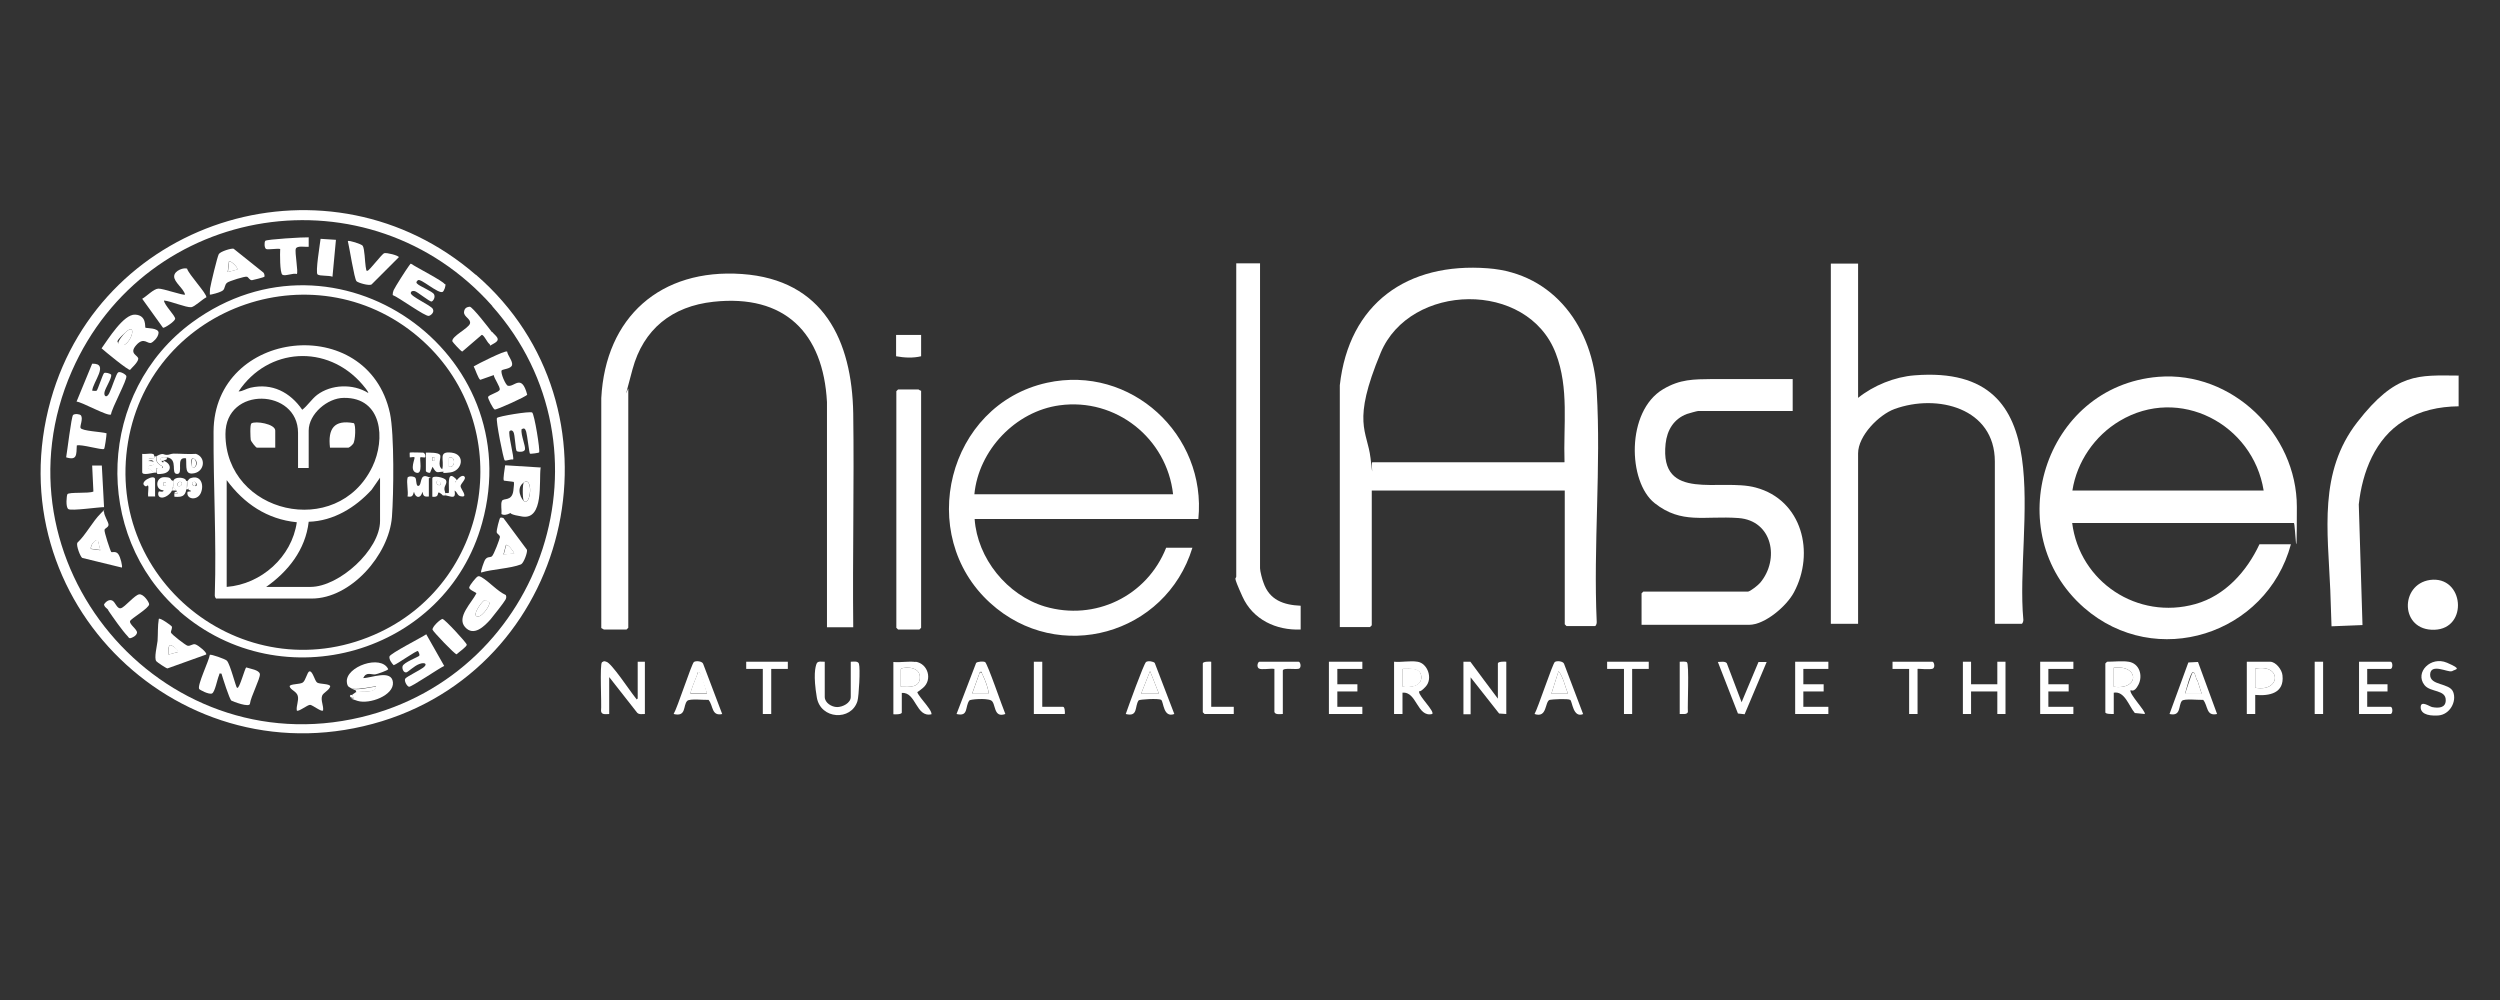 <?xml version="1.0" encoding="UTF-8"?>
<svg id="Layer_1" xmlns="http://www.w3.org/2000/svg" version="1.1" viewBox="0 0 1009.1 403.7">
  <rect x="0" y="0" width="1009.1" height="403.7" fill="#333333" stroke="none"/>
  <!-- Generator: Adobe Illustrator 29.0.0, SVG Export Plug-In . SVG Version: 2.1.0 Build 186)  -->
  <defs>
    <style>
      .st0 {
        fill: #fff;
      }
    </style>
  </defs>
  <path class="st0" d="M631.5,198h-77.8v54.4c0,0-.7.7-.7.7h-12.2v-97.6c3.7-33,27.2-49.7,59.8-47.2,26.8,2,42.5,24.2,43.9,49.6,1.8,30.4-1.4,62.5,0,93.1.1.5-.3,1.7-.7,1.7h-11.5c0,0-.7-.7-.7-.7v-54ZM631.5,186.5c-.5-14.7,1.9-29.8-3.5-43.8-11.3-29.8-58.9-28.6-70.7-.3s-5.4,31.4-4.1,42.5.2,1.7.7,1.7h77.5Z"/>
  <path class="st0" d="M836.4,211c3,23.9,26.4,39.4,49.8,32.8,12-3.4,20.7-13.2,25.8-24.1h12.7c-9.8,36.4-54.5,50.9-83.5,25.6-34.6-30.3-16.3-89.4,30-93.2,29.7-2.4,55.9,23,55.9,52.5s-.6,6.5-1.2,6.5h-89.5ZM913.7,198c-4.3-26.8-34-42.5-58.1-28.1-10.1,6-17.3,16.5-19.1,28.1h77.3Z"/>
  <path class="st0" d="M483.6,209.5h-90.2c1.1,15.9,13.1,30.7,28.3,35.3,20.3,6,41.3-4.2,49-23.7h10.6c-10.7,35-54,47.4-81.6,22.3-30.3-27.5-17.3-80,22.9-88.9,33.9-7.4,64.5,21,61.1,55ZM473.5,199.5c-2.5-22.6-23.1-39-45.8-35.9-17.8,2.4-32.7,18.1-34.4,35.9h80.2Z"/>
  <path class="st0" d="M344.4,253.2h-10.6v-90.9c-1.5-28-17.1-43.6-45.8-40.5-16.7,1.8-28.3,11-32.7,27.3s-1.7,6.8-1.7,7.9v96.4c0,0-.7.7-.7.7h-9.1c-.2,0-.8-.5-1.1-.6v-92.8c1.7-32.7,23.9-52.4,56.8-50.1s44.4,26.9,44.9,56.3c.4,28.7-.3,57.4,0,86.1Z"/>
  <path class="st0" d="M750,106.4v54.2c6.2-5,14.8-8.5,22.8-9.1,60.5-4.8,40.4,61,43.9,98.6.1.5-.3,1.7-.7,1.7h-10.8v-65.5c0-21.6-23.2-27.5-40.5-21.2-6.3,2.3-14.7,10.8-14.7,17.9v68.8h-11V106.4h11Z"/>
  <path class="st0" d="M723.6,152.9v13h-38.2c-.4,0-3.9,1-4.5,1.2-5.3,2-8,6.5-8.6,12-2.5,23.8,22.1,13.8,36.4,17.7,18.7,5,24,26.3,15.4,42.3-2.9,5.5-11.7,13.1-18.1,13.1h-43.4v-12.7c0,0,.7-.7.7-.7h42.2c.9,0,4.3-2.7,5-3.6,7.9-9.4,5-25.1-8.8-26.1s-22.9,2.6-33.8-6-11.6-37.1,3.4-46c6.9-4.1,12.3-4,19.9-4.1,10.8,0,21.6,0,32.4,0Z"/>
  <path class="st0" d="M192.1,110.9c61.9,53.5,40.1,156.1-37.9,180.2C73.5,315.9-2.3,242.6,20.5,161.4c21-74.4,112.9-101.3,171.5-50.5ZM198.7,123.5c-49.6-55.9-139.7-42-169.7,26.3-33.6,76.5,35.6,159,116.7,139.7,74-17.6,103.9-108.6,53-165.9Z"/>
  <path class="st0" d="M992.4,151.5v12.5c-7.9.1-15.5,1.7-22.2,5.9-11.5,7.1-16.7,20.7-18.1,33.7l1.5,48.7-12.5.5c-.2-4.9-.3-9.8-.5-14.6-1-23.9-4.8-47.6,10.9-67.8s24.6-18.9,41-18.8Z"/>
  <path class="st0" d="M508.6,106.4v123c0,1.1.9,4.6,1.4,5.8,2.4,7,8.1,9,15,9.3v9.6c-9.9.4-19.3-4-23.5-13.3s-2.5-6.8-2.5-8.1v-126.4h9.6Z"/>
  <path class="st0" d="M371.8,157.7v95.7c0,0-.7.7-.7.7h-8.6c0,0-.7-.7-.7-.7v-95.5c0,0,.7-.7.7-.7h8.2c.2,0,.7.6,1.2.5Z"/>
  <path class="st0" d="M980.8,234.1c13.8-1.9,15.7,19.7,1.8,20.1s-14-18.3-1.8-20.1Z"/>
  <path class="st0" d="M246,288.2c-1.3,0-3.2.5-3.4-1.2.3-2.5-.6-19,.4-19.7s1.2-.3,1.7-.2c2,.3,9.7,12,11.6,14.3s0,.9,1.1.6v-14.9h2.9v21.1c-1.1,0-2.3.3-3.1-.5l-11.3-14.4v14.9Z"/>
  <path class="st0" d="M590.7,267.1h2.8c0,.1,11.1,14.9,11.1,14.9v-14.2c0-.8,2.7-.8,3.4-.7v21.1l-2.9-.2-11.5-14.6v14.9h-2.9v-21.1Z"/>
  <path class="st0" d="M572.2,267.1c4.1.7,6.2,6.8,3.3,10s-2.7,1.2-2.7,2.2c0,1.8,6.4,7.9,5.3,8.9-6.1,1.5-6.2-9.2-12-8.6v8.6h-3.4v-21.1c2.8.3,6.7-.5,9.4,0ZM566.2,277.2c2.8.4,7.7-.2,7.5-4s-4.7-3.2-7.5-3.2v7.2Z"/>
  <polygon class="st0" points="795.6 267.1 795.6 276.2 806.2 276.2 806.2 267.1 809.5 267.1 809.5 288.2 806.2 288.2 806.2 279.1 795.6 279.1 795.6 288.2 792.3 288.2 792.3 267.1 795.6 267.1"/>
  <path class="st0" d="M859.2,267.1c4.4.7,5.8,5.6,4,9.2s-3.1,2.1-3.2,2.3c-.9,1.2,6.5,8.9,5.7,9.6l-4-.4c-2.4-2.8-4.1-9-8.5-8.2v8.6c-.7,0-3.4.1-3.4-.7v-19.7c0,0,.7-.7.7-.7,2.5,0,6.4-.4,8.6,0ZM853.2,277.2c10.4,1.4,10.4-8.9,0-7.7v7.7Z"/>
  <path class="st0" d="M369.6,267.1c5,.8,6.9,7.3,2.9,10.6s-2.1.9-2.2,1c-1,1.3,5.9,7.4,5.7,9.6-6.3,1.5-6.2-9.1-12-8.6v7.9c0,.8-2.7.8-3.4.7v-21.1c2.7.3,6.3-.4,8.9,0ZM363.6,277.2c3.4.1,7.9.5,7.7-4.1s-7.7-3.9-7.7-2.9v7Z"/>
  <path class="st0" d="M332.9,267.1v14.2c0,2.4,2.8,4.1,5,4.1s5.5-1.6,5.5-4.1v-14.2c1,0,2.9-.4,3.3.8.6,1.8,0,13.1-.6,15.1-2.5,8.1-14.9,7.4-16.4-1.5s-.6-12.3-.1-13.6,2.3-.7,3.3-.8Z"/>
  <path class="st0" d="M887.2,267.2l7.7,21c-4.5,1-3.6-3.3-5.6-5.7-1.7.1-7.7-.6-8.6.4-1.5,1.8-.2,6.4-5,5.3l7.6-20.8,3.8-.2ZM882,280h6.7l-1.7-5.3c-.7-.5-.9-3.7-1.9-3.4s-2.8,7.5-3.1,8.6Z"/>
  <path class="st0" d="M639.1,288.2c-4.2,1.8-4.4-5.1-5.3-5.7s-7.6-.2-8.3,0c-2,.7-.9,7.5-6.1,5.7,1.4-2.4,7.3-20.4,8.2-21s3.3-.3,3.7.7l7.7,20.3ZM632.9,280c-1.2-2.9-1.9-6.7-3.8-9.1l-2.9,9.1h6.7Z"/>
  <polygon class="st0" points="738 267.1 738 270 727.9 270 727.9 276.2 736.1 276.2 736.1 279.1 727.9 279.1 727.9 285.3 738 285.3 738 288.2 724.6 288.2 724.6 267.1 738 267.1"/>
  <polygon class="st0" points="549.9 267.1 549.9 270 539.8 270 539.8 276.2 547.9 276.2 547.9 279.1 539.8 279.1 539.8 285.3 549.9 285.3 549.9 288.2 536.4 288.2 536.4 267.1 549.9 267.1"/>
  <polygon class="st0" points="836.9 267.1 836.9 270 826.8 270 826.8 276.2 835 276.2 835 279.1 826.8 279.1 826.8 285.3 836.9 285.3 836.9 288.2 823.5 288.2 823.5 267.1 836.9 267.1"/>
  <path class="st0" d="M474,288.2c-4.5,1.7-4.3-5-5.3-5.7s-8.8-.2-9.1.2c-1.7,2.4-.1,6.8-5.2,5.5.9-2.6,7.3-20.4,8.2-21s3-.2,3.5.4l7.9,20.6ZM467.8,280l-3.6-9.1-3.6,9.1h7.2Z"/>
  <path class="st0" d="M291.6,288.2c-4.5,1-3.6-3.3-5.6-5.7-1.8.1-7.6-.6-8.6.4-1.8,1.8-.2,6.6-5.5,5.3,1.5-2.4,7.3-20.4,8.2-21s3.3-.3,3.7.7l7.7,20.3ZM278.7,280h6.7c-.5-1.1-2.7-8.5-3.1-8.6-.9-.3-.7.4-.9,1-.4.9-3,7.4-2.7,7.7Z"/>
  <path class="st0" d="M955.5,270v6.2h8.2v2.9h-8.2v6.2h9.4c1,0,1,2.9,0,2.9h-12.7v-21.1h12.7c1,0,1,2.9,0,2.9h-9.4Z"/>
  <path class="st0" d="M397.6,267.2c1,.6,7.1,18.5,8.2,21-5,1.8-3.7-4.5-5.8-5.5s-8.3-.4-8.7,0c-1.9,2.5-.2,6.7-5.2,5.5l7.9-20.6c.5-.6,3-.7,3.5-.4ZM399.1,280c-.2-2.3-1.4-5.4-2.4-7.5s-.4-1.3-1.2-1.2l-3.1,8.6h6.7Z"/>
  <path class="st0" d="M910.3,280.5v7.7h-3.4v-21.1h9.4c2.3,0,4.8,3.2,5,5.5.8,7.2-5.2,8.4-11,7.9ZM910.3,277.6c10.4,1.9,10.8-9.8,0-7.7v7.7Z"/>
  <path class="st0" d="M703,283.4l6.8-16.2h3.3c0,0-8.9,21.1-8.9,21.1l-2.7-.3-8.1-20.8c1.1,0,2.9-.4,3.6.5l6,15.8Z"/>
  <path class="st0" d="M989.5,270.9c-1.1.7-8.4-3.4-8.6,1.3s7.8,3.3,9.3,7.1-1.3,9.2-6.1,9.5-7.2-1.1-7-3.6,3.6,0,4.6.2c2.5.5,5.4.4,5.5-2.6.2-4.6-6.2-3.2-8.6-6.3-4-5.1,2.6-11.8,9.1-9s3.4,2.5,1.9,3.5Z"/>
  <path class="st0" d="M517.7,288.2c-1,0-2.9.4-3.3-.8v-17.4c-1.5-.3-5.3.5-6.3-.2s-.4-2.7.3-2.7h15.8c.6,0,1.2,2,.3,2.7s-6.7-.5-6.7.9v17.5Z"/>
  <polygon class="st0" points="318 267.1 318 270 311.3 270 311.3 288.2 307.9 288.2 307.9 270 301.2 270 301.2 267.1 318 267.1"/>
  <polygon class="st0" points="665.5 267.1 665.5 270 658.8 270 658.8 288.2 655.5 288.2 655.5 270 648.7 270 648.7 267.1 665.5 267.1"/>
  <path class="st0" d="M774,270v18.2h-3.4v-18.2h-6.7v-2.9h16.1c.6,0,1.2,2,.3,2.7s-6.3,0-6.3.2Z"/>
  <path class="st0" d="M420.7,267.1v18.2h8.4c.7,0,.8,2.2.7,2.9h-12.5v-21.1h3.4Z"/>
  <path class="st0" d="M488.9,267.1v18.2h9.1v2.9h-11.8c0,0-.7-.7-.7-.7v-19.7c0-.8,2.7-.8,3.4-.7Z"/>
  <path class="st0" d="M371.8,135.2v8.6c-3.3.8-6.8.6-10.1,0v-8.6h10.1Z"/>
  <rect class="st0" x="934.3" y="267.1" width="3.4" height="21.1"/>
  <path class="st0" d="M678,288.2v-21.1c.8,0,2.2-.2,2.9.2,1,.7.2,17.5.4,20.1-.4,1.2-2.3.7-3.3.8Z"/>
  <path class="st0" d="M566.2,277.2v-7.2c2.9,0,7.3-.9,7.5,3.2s-4.8,4.4-7.5,4Z"/>
  <path class="st0" d="M853.2,277.2v-7.7c10.4-1.2,10.4,9.1,0,7.7Z"/>
  <path class="st0" d="M363.6,277.2v-7c0-1,7.5-1.7,7.7,2.9s-4.3,4.2-7.7,4.1Z"/>
  <path class="st0" d="M882,280c.4-1.1,2.7-8.5,3.1-8.6,1-.3,1.2,2.9,1.9,3.4l1.7,5.3h-6.7Z"/>
  <path class="st0" d="M632.9,280h-6.7l2.9-9.1c1.9,2.4,2.6,6.2,3.8,9.1Z"/>
  <polygon class="st0" points="467.8 280 460.6 280 464.2 270.9 467.8 280"/>
  <path class="st0" d="M278.7,280c-.3-.3,2.3-6.8,2.7-7.7s0-1.2.9-1,2.7,7.5,3.1,8.6h-6.7Z"/>
  <path class="st0" d="M399.1,280h-6.7l3.1-8.6c.8-.1,1,.6,1.2,1.2,1,2.1,2.2,5.2,2.4,7.5Z"/>
  <path class="st0" d="M910.3,277.6v-7.7c10.8-2.1,10.4,9.6,0,7.7Z"/>
  <path class="st0" d="M72.5,246.7c-35.5-31.1-33-88.7,5.1-116.6,58-42.4,136.1,11.9,117,81-14.6,52.9-80.8,71.8-122.2,35.6ZM170.9,137.8c-41.8-38.2-109.7-15.2-119.2,40.5-9.7,57.4,49,102,101.8,76.8,45.3-21.6,54.5-83.3,17.4-117.3Z"/>
  <path class="st0" d="M75.5,108.4c.6,2.3,8,10.1,7.8,11.6-1.5.7-4.7,3.8-6.1,4-2.1.2-8.4-2.5-11-2.7,0,1.7,4.7,6.3,4.5,7.4s-4.3,3.8-4.9,3.6l-8.4-11.7c1.8-1,4.6-4,6.5-4.1s10.2,2.9,10.8,2.4c-.6-2.5-4.5-5-4.4-7.4s4.2-3.7,5.3-3Z"/>
  <path class="st0" d="M95.8,277.6c.8.6,3.1-8.1,3.6-8.2,1.4.5,5.3,1,5.5,2.7s-3.7,9.2-4,11.9c-.1,1.8-7-.9-7.5-1.2-.8-.6-3.5-9.2-4-10.9-1.2-.2-.7.1-1,.7-.7,1.5-1.6,6.7-2.8,7.3s-5.1-1.5-5.2-1.8c-.9-1.4,4-11.5,4.3-13.8.4-.3,6.3,1.7,6.9,2.4,1.4,1.6,3.6,10.7,4.1,11Z"/>
  <path class="st0" d="M218.2,188.9c-.7,5.3,1.4,21-7.4,19.6s-2.7-2.4-2.9-2.4c-.7,0-3.4,2.6-5.5,1.4.2-1.5-.4-4,.2-5.3s4,.3,4.6-4.1,0-3.5,0-3.6-3.6-.4-3.8-.5c-.5-.5.4-5.1.5-6.2l14.4.9ZM211.5,202.3c2.9,1.9,3.7-10.1,0-7.6s-.7,7.2,0,7.6Z"/>
  <path class="st0" d="M58.8,132.3c.2.2,5.4,0,5.2,2.1s-2.5,3.8-2.8,3.9c-1.6.9-3-2.6-6.2,1s1,4.1.8,5.6-2.6,3.5-3.3,4.4c-.7.3-10.2-7.5-11.5-8.7,2.6-3.6,8.9-13.9,13.6-13.6s3.8,4.9,4.1,5.3ZM47.8,138.5c.4.6,1.9,1,2.6.6,3.2-2.1,4.6-8.9.3-5s-3.3,3.8-2.9,4.4Z"/>
  <path class="st0" d="M204.7,141.9c.2,1.6,2.3,3.8,2,5.4s-3.8,1.7-4.2,2.2c-.6.9,1.6,6,2.5,6.2,2.6.7,5.5-5.1,7.8,3.6-.2.7-12.4,6.2-13.1,6s-2.8-4.5-2.7-5c.2-1,4.4-1.9,4.7-3s-2.3-4.6-2.4-5.9l-5.4,1.9c-.8-.2-2.1-4.4-2.7-5.4,1.6-1,12.6-6.5,13.4-6Z"/>
  <path class="st0" d="M217.7,182.6c-.1.2-3.6.7-3.8.5-.3-.3-1.1-7.5-1.5-8.8s-.8-1.7-1.9-1c-.3,2.3,1.7,6.8,1.4,8.1s-2.9,1-3.3.7c-.6-.5-.7-6.8-1.4-7.8s-1.4-.4-1.5-.3c-.8.8,2,11,1.4,11.5-.9-.3-2.9.7-3.4.3s-3.7-16.4-3.1-17.1,13.3-2.8,14.2-2.2,3.3,15.4,2.8,16.1Z"/>
  <path class="st0" d="M37.2,157.7c.6,0,1.4.2,1.8,0s2.5-6.7,3-7.1,2.5.1,2.9.7c.2,1.4-2.3,5.2-2.7,6.9s.8,2.7,1.9.5,2.8-7.9,3.6-8.4,3.1.8,3.3,1.5c.4,1.5-5.9,12.9-6.2,15.5-1.2.9-11.6-5-13.9-5.2l6.3-15.3c7.1-.2.2,7.4,0,11Z"/>
  <path class="st0" d="M172.1,256.1l7.2,12.7c-1.9.8-13.3,8.6-14.2,8.4s-2.1-2.5-1.5-3.3,5.9-3.4,7.2-4.4c2-1.5.7-2.3-1.5-1.5s-4.6,3.3-5.3,3.4c-1.1.2-1.8-1.5-1.5-2.5.4-1.5,6.3-3.7,6.7-4.2s-.4-1.8-.5-1.9c-.5-.4-8.4,5.3-9.8,5.7-.8-.8-1.9-2.3-1.7-3.5s13.2-7.8,14.9-9Z"/>
  <path class="st0" d="M179.7,114.6c.4.7-.5,2.9-1,3.2-1.7,1-8.9-5.6-10-4.7s-.4,1.3-.3,1.4c.8,1,6.2,3.1,6.8,4.3s-.3,2.7-1,2.9-5.8-4-6.8-4.2-1.5.1-1.6.7c-.3,1.4,8.1,5,8.9,6.5s-1,2.7-1.6,2.8c-1.4.4-12.3-7.6-14.6-8.4,0-.7.1-1.3.4-2,.7-1.5,5-8.2,6.1-9.7s.5-.8,1-.9c2,1.4,12.8,6.9,13.5,8.2Z"/>
  <path class="st0" d="M142.3,278.1c-1.2-.8-2.1-.6-2.3-2.8-.6-6.2,13.8-11.3,16.7-5.2-.1.5-4.5,2-5.2,2.1-1.8.2-3.6-1.2-4.9,1.5,3.2,0,11.5-3.6,12,1.7s-9.5,9-14.3,7.5-1.1-.7-1.6-1.1l-.5-1.4c.4-.2,1.2-.9,1.4-1,2.5-.6,7.7.6,8.2-2.4-3.2.4-6.3,1.3-9.6,1Z"/>
  <path class="st0" d="M204.2,240.3c.3.6.1,1.3-.2,1.8-.5,1-5,6.7-6,7.9-2.5,2.8-6.8,7.1-10.3,3.1s2.7-9.8,4.6-13.6c0-.4-3.1-1.4-2.9-2.4s2.8-4.1,3.4-4.4,1,0,1.6.3c3.2,1.9,6.3,5.6,9.8,7.2ZM197.5,243.2c0,0-1.6-1-1.7-1-.8-.1-4.4,4.8-3.8,6.2,1.5,2.3,6.1-4.1,5.5-5.2Z"/>
  <path class="st0" d="M106.8,111.7c-.2.2-4.8,1.4-5.1,1.4-1,0-1.3-1.1-2-1.4s-7.3,1.8-8,2.4c-1.1.8-.8,2.3-1.7,3.1s-5.1,1.9-5.3,1.7c0-.8,0-1.7.1-2.5.3-1.9,2.9-12.7,3.5-13.8s5.2-2.5,6-2.2l12,9.6c.4.3.6,1.5.4,1.7ZM95.8,108.8c.5-.7-2.9-3.9-3.4-3.3l-.5,4.3,3.8-1Z"/>
  <path class="st0" d="M69.3,252.8c.4.8-.4,1.8-.3,2.5s5.9,5.1,6.6,5.3c1.2.4,2.1-.9,3.3-.5s4.9,3.4,4.3,4.1l-15.6,5.6c-.5,0-4.2-2.5-4.5-2.9-1-1.2.3-6.3.5-8.2.2-2.9,0-5.9.5-8.9.5-.6,5,2.7,5.2,3ZM71.8,263.2c.5-.5-2.1-2.5-2.4-2.6-1.8-1-1.5,2.7-1.4,3.6l3.8-1Z"/>
  <path class="st0" d="M203.2,209.1l9.5,12.8c.3,1-1.3,5.4-2.4,5.9-4.3,1.7-11.5,1.9-16.1,3.3-.3-.3,1.2-4.7,1.7-5.3.9-1.2,1.8-.7,2.6-1.2s3.3-7.3,3.3-7.8c0-.9-1.1-1.2-1.3-1.9s1.1-5.7,1.4-5.9,1.1,0,1.3.1ZM207.6,223.4c-.3-.7-2.6-4-3.4-3.4l-1,3.8,4.3-.5Z"/>
  <path class="st0" d="M42,206.6c0,1.5,1.7,4,1.8,5.1s-1.3,1.4-1.6,2.1,2.4,8.7,2.7,9,1.8-.5,2.8.8,1.8,5.1,1.5,5.5l-16-3.9c-.8-.5-2.5-5-2-6.1,3.5-3.3,6.1-8.5,9.4-11.8s.6-.9,1.4-.7ZM39.6,218.2c-1-.9-3.4,2.1-2.9,3.4l3.8.5c-.3-.6-.8-3.7-1-3.8Z"/>
  <path class="st0" d="M143.9,113.5c-.9-.9-2.9-13.9-3.5-16.2.4-.4,5.5,1.2,6,1.9.8,1.2.9,6.6,1.2,8.4s.2,1.7.7,1.7c.8,0,5.8-6.8,6.8-7.1s5.7.9,5.9,1.6l-11,11c-1,.7-5.6-.7-6.1-1.3Z"/>
  <path class="st0" d="M198.7,134c1.1,1.5,3.8,2.8.9,4.5s-1.3.8-2.1.3-2.3-3.9-3.1-3.6l-7.8,6.7c-.5,0-3.9-3.8-4-4.1-.5-2,6.6-5.3,7.1-7.2s-2.6-2.7-2.4-4.7,1.8-2,2.3-2.1c1-.1,7.9,8.8,9,10.3Z"/>
  <path class="st0" d="M41.1,187.9l.9,16.8c-2.3,0-13.2,1.6-14.4.8s-.7-5.5-.4-6c.6-1,8.7-.2,10.5-1.1l-.5-10.5h3.8Z"/>
  <path class="st0" d="M43,175c0,.9-.7,6-1,6.2-.8.6-9.2-2-11-1.4-.2,3.7.2,6.2-4.3,4.8.4-2.1,2.1-16.5,2.8-17.1s2.7-.4,3.2.2c.9,1.4-.5,4.2-.2,5,.4,1.3,8.8,1.6,10.5,2.2Z"/>
  <path class="st0" d="M124.6,95.8v3.8c-1.2.2-4.7-.6-5.2.8s1.1,9.6.4,10.2c-1.5-.5-4.7,1-5.8.3s-1-8.9-.9-10.4c-1.2-.3-5,.4-5.7,0s-.8-2.7-.3-3.3,15.4-1.5,17.6-1.4Z"/>
  <path class="st0" d="M43.7,246.2c-.4-.6-1.7-1.2-1.7-2.3.7-1,2-2.1,3.3-1.5s1.9,3.5,3.5,3.1,5.6-5.4,7.4-5.6,4,3.2,4,4c0,1.6-7.4,5.8-7.7,6.8-.4,1.3,3,3.4,2.8,4.7s-2.1,2.1-2.7,2.2-.7-.4-1-.7c-2.3-2.4-5.9-7.6-7.9-10.5Z"/>
  <path class="st0" d="M130.3,286.8c-.6.6-4.1-2.2-5.1-2.3s-4.8,3-5.4,2.3c-.3-1.9.9-4,.4-5.9s-3-2.4-3.3-3.9c.2-1,4.1-.7,5.3-1.5s1.8-4.3,2.7-4.5c1.3-.3,2.1,3.8,3.1,4.5s5,.4,5.3,1.5c-.3,1.6-2.9,2.6-3.3,3.9-.6,1.9.7,4,.4,5.9Z"/>
  <path class="st0" d="M135.6,96.8l-1.4,14.9c-1.4-.6-5-.2-6-.9s1-12.5,1.2-14.4l6.2.4Z"/>
  <path class="st0" d="M178.7,249.9c.8,0,9.6,9.5,9.7,10.3s-3.3,3.1-4.1,3.9c-.7.1-9.5-9.2-9.7-9.9-.3-1.1,3.1-4.3,4.1-4.4Z"/>
  <path class="st0" d="M142.3,278.1c3.3.4,6.4-.6,9.6-1-.5,3-5.6,1.7-8.2,2.4.3-1.1-.7-.9-1.4-1.4Z"/>
  <path class="st0" d="M142.3,280.5l.5,1.4c-.8-.5-1.8-.1-1.4-1.4.3,0,.8,0,1,0Z"/>
  <path class="st0" d="M211.5,202.3c-.6-.4-.7-7.1,0-7.6,3.7-2.4,2.8,9.5,0,7.6Z"/>
  <path class="st0" d="M47.8,138.5c-.4-.6,2.3-3.9,2.9-4.4,4.3-3.9,2.9,2.9-.3,5s-2.2,0-2.6-.6Z"/>
  <path class="st0" d="M197.5,243.2c.6,1.1-4,7.5-5.5,5.2-.6-1.4,3-6.3,3.8-6.2s1.7.9,1.7,1Z"/>
  <path class="st0" d="M95.8,108.8l-3.8,1,.5-4.3c.5-.5,3.8,2.7,3.4,3.3Z"/>
  <path class="st0" d="M71.8,263.2l-3.8,1c0-.9-.4-4.6,1.4-3.6s2.9,2.1,2.4,2.6Z"/>
  <path class="st0" d="M207.6,223.4l-4.3.5,1-3.8c.8-.7,3.1,2.7,3.4,3.4Z"/>
  <path class="st0" d="M39.6,218.2c.1.1.6,3.2,1,3.8l-3.8-.5c-.5-1.3,1.8-4.3,2.9-3.4Z"/>
  <path class="st0" d="M87.4,241.7c-.5-.2-.8-1.1-.7-1.7.7-21.9-.6-43.9-.5-65.8.2-41.4,62.3-48.4,71.2-7.4,1.8,8.5,1.5,32.6.8,41.9-1.2,15.2-16.5,32.9-32.4,32.9h-38.4ZM148.6,158.7c.4-.4-2-3.1-2.4-3.6-14.1-16.3-38-14.9-49.9,2.9,1.6,0,3-1.1,4.8-1.5,8.7-2,16,1.8,20.9,8.9,2.1-1.6,3.8-4.3,6-6,5.7-4.3,14.5-4.6,20.6-.8ZM120.3,188.9v-14.2c0-17.9-29.3-19-29.3.5,0,32.1,45.1,42.7,59.3,13.2,5.4-11.2,4-28-11.5-27.8-6.6,0-14.2,6.5-14.2,13.2v15.1h-4.3ZM107.3,236.9h18c11.6,0,28.1-15,28.1-26.6v-17.5l-3.4,4.9c-6.6,7.2-15.4,12.6-25.4,12.9-1.3,11.3-8.3,20.1-17.3,26.4ZM91.5,193.7v43.2c14-1.1,26.3-12.1,28.3-26.1-12-1.2-21.3-7.5-28.3-17Z"/>
  <path class="st0" d="M172.1,182.7c1.2,0,4.8-.1,5.5.9s-1.3,4.3.9,5.8c1-3.7-1.9-7.4,3.8-6.7s4.3,7.4-.6,8-1.8-.3-2.8-.3c-2.4,0-2.6,1.1-4.3-2l-1,2.4c-.5.2-1.7-.3-1.7-.7v-7.4ZM175.4,184.6h-1v1.4h1v-1.4ZM181.2,188.4c2.8.7,2.7-4.8,0-3.6v3.6Z"/>
  <path class="st0" d="M67.5,183.6c.8,0,1.6-.5,2.6-.5,3,0,6,.3,9,.1,4.1,1.4,3.5,6.9-.6,7.8s-3.1-2.6-3.4-6c-4.5-.8-.8,6.3-3.6,6.3s.6-6-4.1-6.7c0,1.3-.4.7-1.4,1.4-.2,0-.9.1-1,0-1.1-1.6,1.3-1.6,2.4-1.4,0-.3,0-.6,0-1ZM77.5,188.9c2.3,0,2.5-3.1.7-3.8s-.5,3.3-.7,3.8Z"/>
  <path class="st0" d="M164.4,193c.3-1,2.3-.8,3.1-.3s.2,3.8,1.5,3.4.4-4.7,3.3-3.8.8.6.8.7v7.4c-2,.2-2.2-.2-2.6-1.9-.6,2.8-2.8,2.7-3.4,0-.5,1.7-.7,2.2-2.6,1.9.4-1.9-.5-5.8,0-7.4Z"/>
  <path class="st0" d="M179.8,199c1.7,0,1.3.3,1.4-1.2s-.7-7.2,1.9-5.3.2,1.7.7,2.2c.5-.9,2.5-3.4,3.6-2.4s-1.6,2.9-1.5,4,2.9,4.2.7,4.1-1.7-1.5-3.1-2.4c.6,3.7-1.3,2.4-3.8,1.9,0-.3,0-.6,0-1Z"/>
  <path class="st0" d="M69.9,194.2c-.1.5.1,1.4,0,1.9s-.4,1.6-.5,1.9c-.6,1.5-3,3.2-4.5,2.8s-1-2.2-.8-2.4,2,.5,1.9-.5c-3.5,0-3.3-5.3.3-5.3s1.9,1.1,3.6,1.5ZM67,194.7h-1v1.4h1v-1.4Z"/>
  <path class="st0" d="M179.8,199c0,.3,0,.6,0,1-.3,0-.7,0-1,0-.2-.2-.3-.3-.5-.5-2.8-2.2,0,1.5-3.8,1v-7.4c0-1.4,4.9-.4,5.5.7s-.5,2.2-.6,3.2.3,1.4.3,2.1ZM177.8,195.6c.5-.5-1-1.9-1.4-1.4-.7.8.6,2.2,1.4,1.4Z"/>
  <path class="st0" d="M75.6,194.2c.3-.1.6-.9,1.1-1.1,4.2-1.7,5.8,2.4,4.4,5.8s-6.1,2.7-5.4-.4l1.4-.2c0-.4-.7-.3-1-.7s-.5-2.6-.5-3.4ZM79,194.7c-.8-.8-2.5.8-.7,1.4s.9-1.3.7-1.4Z"/>
  <path class="st0" d="M62.2,190.8c-.4,0-4.8,1.3-4.8-.2v-7.4c1.6.3,5.2-.9,4.8,1,0,0,.1.7,0,.8-.7.6-2.7-.7-2.3,1.1.6,0,2.3,0,2.4.7.4,1.7-2.9.4-2.4,2.1l2.4,1.9Z"/>
  <path class="st0" d="M69.9,194.2c.4-1.5,2.9-1.6,4.2-1.1s.8,1,1.1,1.1c-.1,1.1.2,2.4,0,3.4-.5,2.9-2.1,3.1-4.8,2.9,0-.5-.1-1.1,0-1.4h1.4s-.5-.5-.5-.5c0,0,0-.4,0-.5-.2-.4-1.7-.9-1.4-1.9.1-.5-.1-1.4,0-1.9ZM73.2,194.7c-.8-.8-2.2.7-1.4,1.4s2.2-.7,1.4-1.4Z"/>
  <path class="st0" d="M67.5,183.6c0,.3,0,.6,0,1-1.1-.2-3.5-.1-2.4,1.4s.8,0,1,0c3.6,1.4,3,4.7-.4,5.2s-1.9-.4-2.5-.4c.2-.7-.7-1.8.7-1.9s2.1.4,1.7-.7c-1.8-.9-2.8-1.9-2.4-4.1,3-1.6,2.6-.4,4.3-.5Z"/>
  <path class="st0" d="M171.6,184.6c-.2.2-1.8-.2-1.9,0-.5.4,1.2,7.1-1.7,6.2s-.3-5.9-.7-6.2-1.5.1-1.9,0c0-.5-.1-1.8,0-1.9.2-.2,4.9,0,5.4,0,.8.2,1.1,1.5.8,1.8Z"/>
  <path class="st0" d="M62.7,200.4h-2.9c-.2-.9.3-3.8,0-4.3s-.6.4-1,.2c-3.4-1.5,3.8-5.3,3.8-2.8v7Z"/>
  <path class="st0" d="M63.1,184.1c-.4,2.2.6,3.2,2.4,4.1.4,1.1-1.1.7-1.7.7-1.4.1-.5,1.2-.7,1.9-.3,0-.6,0-1,0l-2.4-1.9c-.5-1.7,2.8-.4,2.4-2.1s-1.8-.8-2.4-.7c-.4-1.8,1.6-.5,2.3-1.1s0-.8,0-.8c.1-.1.8.1,1,0Z"/>
  <path class="st0" d="M76.1,197.5h-1c.2-1-.1-2.3,0-3.4,0,0,.4,0,.5,0,0,.7.2,2.8.5,3.4Z"/>
  <path class="st0" d="M71.3,198h-1.9c.1-.3.3-1.4.5-1.9-.2,1,1.3,1.5,1.4,1.9Z"/>
  <path class="st0" d="M71.3,198.5l.5.5h-1.4c.2-.7.8-.4,1-.5Z"/>
  <path class="st0" d="M178.8,199.9c-.2,0-.4-.3-.5-.5.2.1.3.3.5.5Z"/>
  <path class="st0" d="M181.2,188.4v-3.6c2.7-1.2,2.8,4.3,0,3.6Z"/>
  <rect class="st0" x="174.5" y="184.6" width="1" height="1.4"/>
  <path class="st0" d="M77.5,188.9c.2-.5-.6-4.4.7-3.8s1.5,3.8-.7,3.8Z"/>
  <rect class="st0" x="66" y="194.7" width="1" height="1.4"/>
  <path class="st0" d="M177.8,195.6c-.8.7-2.2-.6-1.4-1.4s1.9,1,1.4,1.4Z"/>
  <path class="st0" d="M79,194.7c.1.1.3,1.8-.7,1.4-1.7-.7-.1-2.3.7-1.4Z"/>
  <path class="st0" d="M73.2,194.7c.8.8-.7,2.2-1.4,1.4s.7-2.2,1.4-1.4Z"/>
  <path class="st0" d="M111.1,180.7h-7.4c-.4,0-2.4-2.5-2.5-3.2s-.4-6.2.3-6.6c1.6-1.1,9.6.2,9.6,2.9v7Z"/>
  <path class="st0" d="M133.2,180.7c-.9-7.6,1.6-11.4,9.6-9.9.9.6.7,7.2-.3,8.4s-1.8,1.5-1.9,1.5h-7.4Z"/>
</svg>